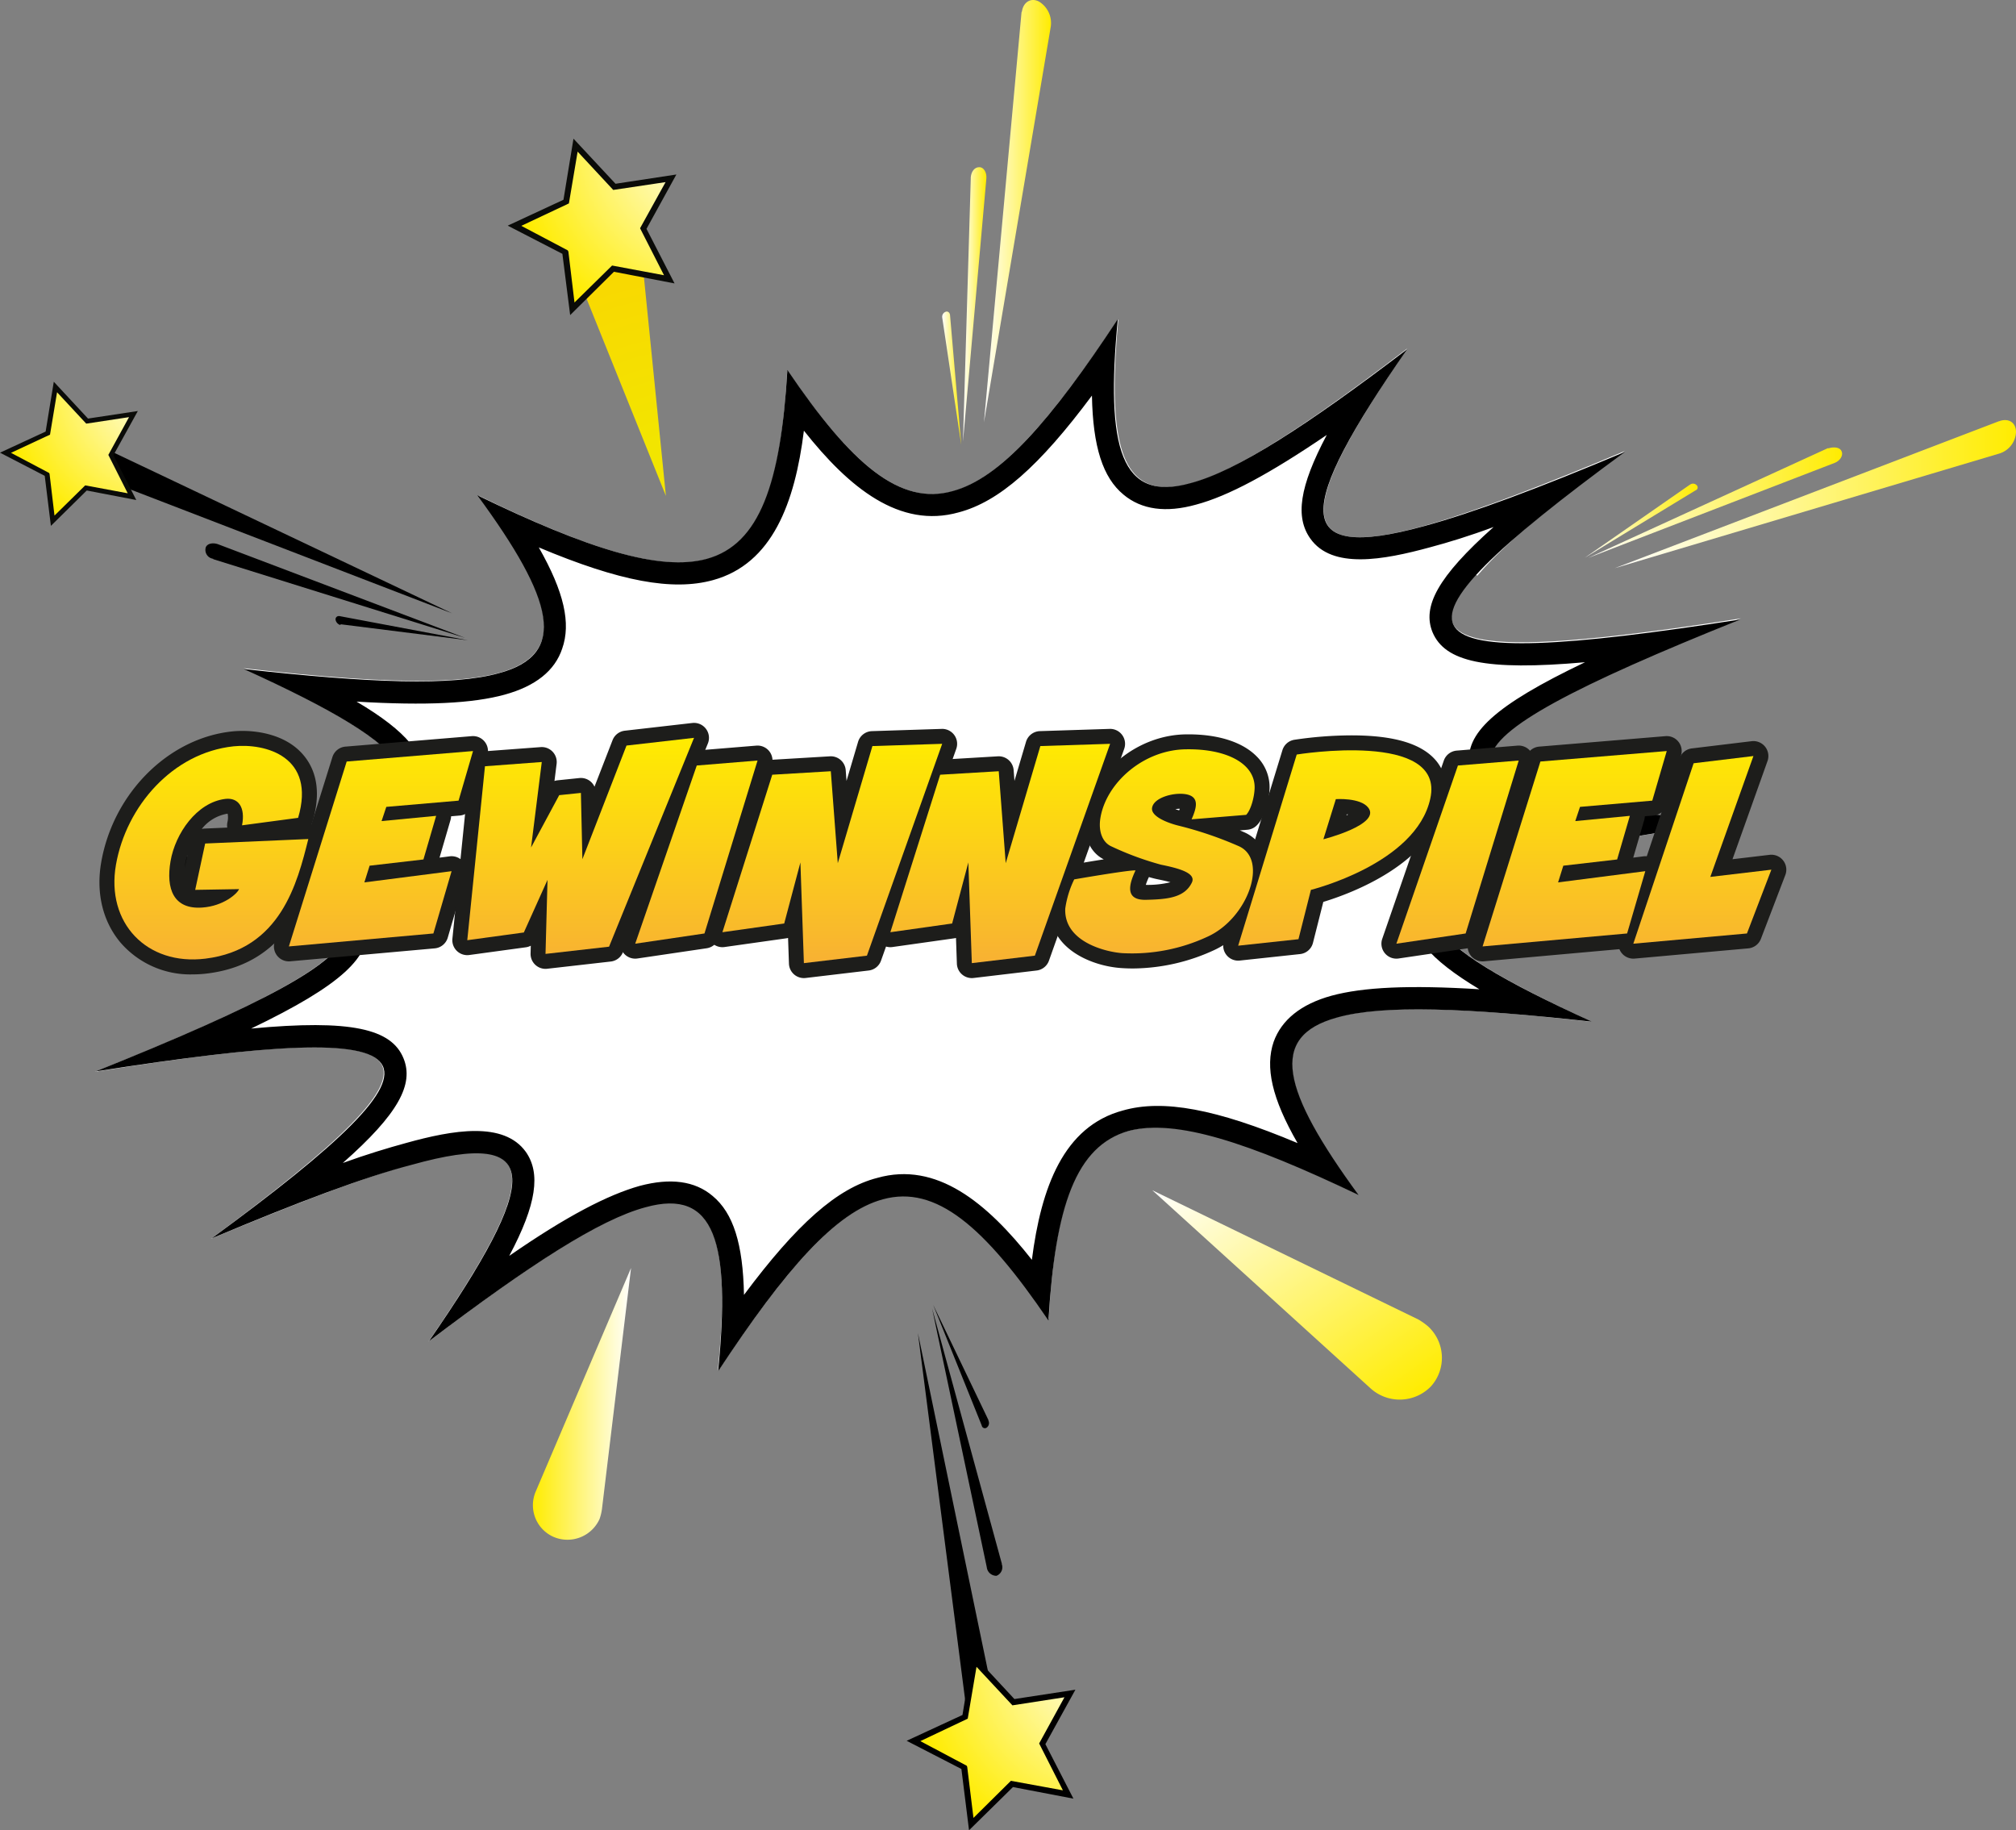 <svg xmlns="http://www.w3.org/2000/svg" xmlns:xlink="http://www.w3.org/1999/xlink" viewBox="0 0 404.562 367.233"><rect x="0" y="0" width="404.562" height="367.233" fill="#808080" stroke="none"/><defs><style>.a{fill:url(#a);}.b{fill:url(#b);}.c{fill:url(#c);}.d{fill:url(#d);}.e{fill:url(#e);}.f{fill:url(#f);}.g{fill:url(#g);}.h{fill:url(#h);}.i{fill:url(#i);}.j{fill:url(#j);}.k{fill:#0a0b08;}.l{fill:#fff;}.m{fill:url(#k);}.n{fill:url(#l);}.o{fill:#1d1d1b;}.p{fill:url(#m);}</style><radialGradient id="a" cx="170.23" cy="161.244" r="109.428" gradientTransform="matrix(0.997, -0.083, 0.083, 0.997, -47.55, -46.103)" gradientUnits="userSpaceOnUse"><stop offset="0.113" stop-color="#f2e500"/><stop offset="0.753" stop-color="#ffcb03"/></radialGradient><linearGradient id="b" x1="303.017" y1="128.787" x2="367.457" y2="128.787" gradientTransform="matrix(0.572, 0.82, -0.82, 0.572, 175.83, -91.995)" gradientUnits="userSpaceOnUse"><stop offset="0" stop-color="#fff"/><stop offset="1" stop-color="#ffec00"/></linearGradient><linearGradient id="c" x1="146.34" y1="341.11" x2="126.695" y2="339.471" gradientTransform="matrix(0.997, -0.083, 0.083, 0.997, -47.55, -46.103)" xlink:href="#b"/><linearGradient id="d" x1="193.248" y1="61.077" x2="197.952" y2="61.077" gradientTransform="matrix(1, 0, 0, 1, 0, 0)" xlink:href="#b"/><linearGradient id="e" x1="189.081" y1="75.872" x2="192.898" y2="75.872" gradientTransform="matrix(1, 0, 0, 1, 0, 0)" xlink:href="#b"/><linearGradient id="f" x1="197.454" y1="42.374" x2="210.912" y2="42.374" gradientTransform="matrix(1, 0, 0, 1, 0, 0)" xlink:href="#b"/><linearGradient id="g" x1="318.711" y1="100.86" x2="369.666" y2="100.86" gradientTransform="matrix(1, 0, 0, 1, 0, 0)" xlink:href="#b"/><linearGradient id="h" x1="318.014" y1="104.483" x2="340.683" y2="104.483" gradientTransform="matrix(1, 0, 0, 1, 0, 0)" xlink:href="#b"/><linearGradient id="i" x1="324.013" y1="99.15" x2="404.562" y2="99.15" gradientTransform="matrix(1, 0, 0, 1, 0, 0)" xlink:href="#b"/><radialGradient id="j" cx="57.621" cy="214.049" r="33.173" gradientTransform="matrix(0.572, 0.82, -0.82, 0.572, 176.111, -92.274)" xlink:href="#b"/><radialGradient id="k" cx="80.353" cy="96.519" r="40.568" gradientTransform="matrix(0.572, 0.82, -0.82, 0.572, 176.111, -92.274)" xlink:href="#b"/><radialGradient id="l" cx="375.487" cy="204.772" r="40.593" gradientTransform="matrix(0.572, 0.82, -0.82, 0.572, 176.111, -92.274)" xlink:href="#b"/><linearGradient id="m" x1="184.851" y1="199.419" x2="184.851" y2="154.216" gradientTransform="translate(4.363 -6.172)" gradientUnits="userSpaceOnUse"><stop offset="0" stop-color="#f8b133"/><stop offset="1" stop-color="#ffec00"/></linearGradient></defs><path d="M42.859,112.217l50.513,15.783L43.797,109.214c-1.13-.413-2.295-.129-2.522.678a1.793,1.793,0,0,0,1.508,2.225C42.793,112.223,42.859,112.217,42.859,112.217Z"/><path d="M68.405,125.261l25.486,3.204L68.365,123.661c-.616-.176-1.031.126-1.029.634a1.349,1.349,0,0,0,.92,1.099Z"/><path d="M13.679,93.399l77.05,29.665L17.945,88.488a5.134,5.134,0,0,0-5.429.894,2.277,2.277,0,0,0,.99,3.858C13.585,93.233,13.666,93.4,13.679,93.399Z"/><path class="a" d="M129.087,54.292,133.632,99.503,116.68,57.371a6.472,6.472,0,1,1,12.006-4.835A4.038,4.038,0,0,1,129.087,54.292Z"/><path class="b" d="M284.654,264.763l-53.418-25.947,43.919,39.856a8.723,8.723,0,0,0,12.019-.521,8.56,8.56,0,0,0-.602-12.025A13.663,13.663,0,0,0,284.654,264.763Z"/><path class="c" d="M120.8,302.767l5.838-48.36-19.138,44.876a6.946,6.946,0,0,0,3.618,9.101,7.071,7.071,0,0,0,9.197-3.599A9.939,9.939,0,0,0,120.8,302.767Z"/><path class="d" d="M194.815,35.666l-1.568,52.947,4.693-52.793c.108-1.265-.563-2.264-1.365-2.277-.964-.026-1.656.806-1.766,2.044C194.809,35.586,194.776,35.669,194.815,35.666Z"/><path class="e" d="M189.091,63.767l3.807,25.463L190.65,63.236c-.039-.464-.39-.836-.846-.691a1.061,1.061,0,0,0-.718,1.155Z"/><path class="f" d="M204.992,2.491l-7.538,82.258L210.874,5.273A5.045,5.045,0,0,0,208.525.327c-1.568-.858-3.15.036-3.443,1.957A.935.935,0,0,0,204.992,2.491Z"/><path class="g" d="M366.805,89.924l-48.094,22.018,49.438-19.058c1.087-.411,1.798-1.499,1.408-2.335-.307-.789-1.496-.944-2.616-.596A.523.523,0,0,0,366.805,89.924Z"/><path class="h" d="M339.088,97.272l-21.074,14.648L340.251,98.391a.609.609,0,0,0,.276-.985,1.005,1.005,0,0,0-1.376-.166Z"/><path class="i" d="M401.111,84.525,324.013,114.011l77.161-23a4.719,4.719,0,0,0,3.386-4.236c.058-1.862-1.342-2.934-3.237-2.308A.526.526,0,0,1,401.111,84.525Z"/><path d="M200.99,313.551,187.051,262.539l10.968,51.9a1.935,1.935,0,0,0,1.948,1.736,1.837,1.837,0,0,0,1.041-2.412C201.07,313.706,201.035,313.602,200.99,313.551Z"/><path d="M198.348,284.918,187.272,261.826l9.739,24.194a.635.635,0,0,0,.946.455,1.123,1.123,0,0,0,.402-1.423Z"/><path d="M200.949,348.283,184.204,267.478l10.276,79.796a5.106,5.106,0,0,0,3.741,4.177c1.767.2,2.907-1.019,2.748-2.929A.254.254,0,0,1,200.949,348.283Z"/><polygon class="j" points="26.767 83.117 22.253 91.295 26.505 99.676 17.325 97.877 10.649 104.472 9.443 95.142 1.15 90.838 9.619 86.845 11.135 77.636 17.502 84.464 26.767 83.117"/><path class="k" d="M10.214,105.51,8.977,95.475,0,90.827,9.157,86.59l1.637-9.995,6.868,7.388,9.999-1.515-4.898,8.864,4.584,8.995-9.937-1.91ZM9.85,94.894l.097.206.99,8.346,6.16-6.057,8.534,1.586-3.888-7.704,4.15-7.573-8.587,1.304-5.855-6.297-1.414,8.507L2.207,90.857Z"/><path class="l" d="M319.492,205.034c-62.963-7.131-72.617-.368-47.099,34.598-47.133-22.984-59.631-17.641-61.934,25.043-24.552-35.554-37.238-33.427-66.424,10.457,4.456-43.464-7.459-44.581-58.041-5.952,30.235-43.958,21.838-48.066-43.663-20.616,51.717-38.162,46.869-44.717-23.246-33.512C58.138,199.464,74.021,190.031,68.152,184.042c-4.631-4.436-19.994-7.496-45.973-9.563,69.625-10.189,75.429-18.113,26.739-40.393,63,7.114,72.652.311,47.149-34.629,47.104,22.96,59.536,17.622,61.917-25.094,24.527,35.582,37.192,33.524,66.435-10.324-3.974,43.316,7.438,44.489,57.982,5.89-30.236,43.944-21.797,48.062,43.672,20.561-14.167,10.305-24.26,18.694-29.611,25.018-.626-.456-.584.049-.584.049-13.776,15.161,3.015,16.432,53.449,8.525-66.131,26.474-66.498,34.573-3.042,41.061C276.61,174.735,270.813,182.739,319.492,205.034Z"/><path d="M161.326,86.413c9.065,11.466,19.21,19.717,31.061,16.39,8.064-2.129,16.131-9.186,26.738-23.429.192,10.309,2.201,16.46,6.333,19.869,3.618,3.024,8.51,3.698,14.58,2.003C246.454,99.536,254.701,95.121,266.255,87.265c-5.552,10.468-6.331,16.504-3.316,20.781,4.365,6.208,14.615,4.338,24.057,1.76,3.594-.954,7.919-2.277,12.737-4.068-11.252,10.035-14.361,15.985-12.249,21.138,2.494,5.856,10.44,7.785,30.595,5.997-18.254,8.709-24.192,14.387-23.185,20.688.786,5.585,6.501,9.102,21.138,11.928-5.06.997-9.357,1.983-12.957,3.044-9.44,2.604-19.164,6.287-19.766,13.831-.449,5.18,3.373,10.004,13.568,16.126-14.006-.875-23.357-.429-29.705,1.302-6.098,1.684-10.002,4.842-11.584,9.248-1.716,5.045-.393,11.307,4.807,20.317-16.404-6.9-27.038-8.831-35.049-6.547-11.916,3.185-16.411,15.435-18.272,29.963-9.039-11.481-19.137-19.803-31.038-16.432-8.043,2.06-16.139,9.254-26.735,23.469-.2-10.242-2.144-16.412-6.305-19.858-3.564-3.015-8.453-3.65-14.608-2.014-6.369,1.787-14.669,6.059-26.198,14.047,5.555-10.428,6.308-16.622,3.336-20.862-4.443-6.188-14.62-4.404-24.033-1.789-3.657 1-7.853,2.258-12.702,4.012,11.198-9.87,14.308-15.834,12.179-21.012-2.402-5.891-10.446-7.851-30.578-5.958,18.225-8.747,24.157-14.491,23.218-20.784-.761-5.44-6.483-9.023-21.27-11.904,5.122-.895,9.316-2.019,13.032-2.944,9.409-2.655,19.155-6.246,19.71-13.84.483-5.263-3.313-10.089-13.528-16.13,14.002.836,23.352.35,29.711-1.396,6.189-1.705,10.074-4.781,11.558-9.246,1.771-5.037.419-11.309-4.699-20.299,16.307,6.855,26.873,8.778,34.931,6.57,11.924-3.252,16.46-15.492,18.269-29.989m-3.313-12.173c-1.346,22.78-5.553,34.953-16.142,37.88-9.389,2.573-23.888-1.975-46.078-12.747,15.444,21.006,18.268,31.964,4.339,35.69-9.306,2.606-25.935,1.99-51.203-.832,35.709,16.216,42.161,24.868,15.188,32.194-9.659,2.702-23.671,5.113-42.172,7.819,63.907,6.13,63.211,14.283-2.76,40.731,70.195-11.038,74.987-4.358,23.247,33.526,17.266-7.277,30.553-12.286,40.228-14.803,26.891-7.506,25.671,3.175,3.409,35.421,20.237-15.366,34.267-24.444,43.493-26.897,13.891-3.857,17.107,6.989,14.553,32.902,13.578-20.582,23.674-31.977,33.068-34.496,10.63-2.917,20.367,5.407,33.219,24.318,1.373-22.929,5.479-35.04,16.129-38.039,9.413-2.455,23.965,2.262,46.102,12.865-15.364-21.012-18.187-31.797-4.333-35.611,9.201-2.597,25.938-1.95,51.19.833-35.642-16.195-42.08-24.848-15.275-32.267,9.681-2.597,23.782-5.069,42.277-7.707-63.916-6.236-63.16-14.287,2.747-40.73-70.164,10.955-74.896,4.337-23.15-33.627-17.265,7.277-30.569,12.261-40.352,14.907-26.861,7.383-25.709-3.306-3.36-35.492-20.184,15.375-34.216,24.427-43.51,26.872-13.916,3.872-17.024-6.969-14.553-32.902-13.591,20.582-23.628,31.892-33.083,34.471-10.609,3.009-20.349-5.342-33.215-24.279Zm66.299-10.192.106-.009Zm58.062,6.03.117-.01Z"/><polygon class="m" points="134.63 35.877 129.102 45.822 134.311 56.074 123.108 53.883 114.9 61.967 113.437 50.522 103.289 45.277 113.661 40.391 115.552 29.107 123.318 37.502 134.63 35.877"/><path class="k" d="M114.417,63.223,112.857,50.931l-10.971-5.657,11.188-5.194L115.084,27.823l8.435,9.048,12.214-1.86L129.737,45.916l5.629,10.951-12.164-2.338Zm-.496-12.996.14.242,1.227,10.223,7.543-7.415,10.421,1.949L128.445,45.797l5.119-9.257-10.502,1.571-7.146-7.686L114.164,40.817l-9.55,4.497Z"/><polygon class="n" points="214.713 339.869 209.163 349.869 214.381 360.067 203.194 357.901 194.972 365.987 193.512 354.569 183.363 349.324 193.736 344.451 195.597 333.128 203.363 341.511 214.713 339.869"/><path d="M194.462,367.233l-1.533-12.295L181.944,349.283l11.202-5.183,2.011-12.243L203.566,340.906l12.24-1.874-6.022,10.92,5.628,10.938-12.136-2.325Zm-.465-12.945.1.232,1.254,10.233,7.515-7.439,10.431,1.907-4.765-9.407,5.078-9.265-10.444,1.618-7.204-7.732-1.763,10.406-9.509,4.505Z"/><path class="o" d="M38.674,195.507a18.5,18.5,0,0,1-14.499-6.394c-3.567-4.246-4.938-9.976-3.859-16.134,2.425-13.834,13.46-24.86,26.24-26.218a20.99,20.99,0,0,1,2.124-.107c2.591,0,9.008.523,12.629,5.37,2.478,3.316,2.946,7.664,1.392,12.922a2.993,2.993,0,0,1-.183.47,3.001,3.001,0,0,1,2.266,3.658c-2.258,9.033-6.038,24.15-23.197,26.251A23.773,23.773,0,0,1,38.674,195.507Zm-1.063-23.967a13.295,13.295,0,0,0-.432,1.763q-.067.395-.114.772Zm7.956-8.264a8.271,8.271,0,0,0-5.077,3.049,2.985,2.985,0,0,1,.552-.076l4.565-.199A2.996,2.996,0,0,1,45.627,165.031a4.16,4.16,0,0,0,.057-1.765C45.646,163.267,45.607,163.271,45.567,163.276Z"/><path class="o" d="M57.971,192.896a3,3,0,0,1-2.863-3.896l11.601-37.101a3,3,0,0,1,2.616-2.094l25.352-2.101c.083-.007.166-.01.248-.01a3,3,0,0,1,2.88,3.839l-2.9,9.951a3,3,0,0,1-2.623,2.149l-1.759.152a2.99,2.99,0,0,1-.118.749l-2.2,7.547,2.037-.262a2.964,2.964,0,0,1,.383-.024,3,3,0,0,1,2.879,3.841L89.853,188.137a3.002,3.002,0,0,1-2.612,2.147l-29.001,2.6C58.15,192.892,58.061,192.896,57.971,192.896Z"/><path class="o" d="M109.472,194.396a3,3,0,0,1-2.999-3.081l.042-1.561a3,3,0,0,1-.987.315l-11.352,1.549a3,3,0,0,1-3.39-3.276L94.337,153.442a3,3,0,0,1,2.761-2.688l11.4-.851c.075-.005.149-.008.223-.008a3,3,0,0,1,2.977,3.373l-.43,3.433a2.971,2.971,0,0,1,.645-.14l4.351-.45a2.998,2.998,0,0,1,3.037,1.737l3.625-9.339a3,3,0,0,1,2.456-1.895l13.551-1.551a3,3,0,0,1,3.12,4.111l-17.051,41.903a3,3,0,0,1-2.44,1.85l-12.751,1.449A2.828,2.828,0,0,1,109.472,194.396Z"/><path class="o" d="M127.47,192.347a3,3,0,0,1-2.835-3.979l12.351-35.752a3,3,0,0,1,2.59-2.01l12.201-1c.082-.007.164-.01.246-.01a3,3,0,0,1,2.868,3.88l-10.651,34.701a3.001,3.001,0,0,1-2.43,2.088l-13.9,2.051A3.022,3.022,0,0,1,127.47,192.347Z"/><path class="o" d="M161.321,196.248a2.998,2.998,0,0,1-2.998-2.896l-.179-5.156a3.051,3.051,0,0,1-.354.072l-12.402,1.75a3.001,3.001,0,0,1-3.279-3.876l10.001-31.602a3,3,0,0,1,2.682-2.089l11.751-.699c.061-.004.121-.005.181-.005a3,3,0,0,1,2.989,2.773l.164,2.164,2.318-7.838a3.001,3.001,0,0,1,2.781-2.147s14.065-.452,14.097-.452A2.999,2.999,0,0,1,191.9,150.249L176.798,192.752a3.001,3.001,0,0,1-2.474,1.976l-12.65,1.5A3.063,3.063,0,0,1,161.321,196.248Z"/><path class="o" d="M195.021,196.248a2.998,2.998,0,0,1-2.998-2.896l-.179-5.156a3.051,3.051,0,0,1-.354.072l-12.4,1.75a3.041,3.041,0,0,1-.42.029,3.001,3.001,0,0,1-2.86-3.905l10.001-31.602a3,3,0,0,1,2.682-2.089l11.75-.699c.061-.004.121-.005.181-.005a3,3,0,0,1,2.989,2.773l.164,2.164,2.318-7.838a3,3,0,0,1,2.78-2.148s14.065-.452,14.098-.452a3,3,0,0,1,2.827,4.004l-15.101,42.503a3.001,3.001,0,0,1-2.474,1.976l-12.652,1.5A3.063,3.063,0,0,1,195.021,196.248Z"/><path class="o" d="M227.35,194.319c-.767,0-1.535-.026-2.286-.078-5.933-.373-14.654-3.898-14.29-12.078a21.254,21.254,0,0,1,2.099-7.028,2.999,2.999,0,0,1,2.186-1.645c1.229-.213,3.86-.664,6.443-1.066-2.84-1.429-4.275-4.82-3.643-8.754,1.46-8.949,10.542-16.269,20.246-16.325l.409-.002c6.02,0,10.876,1.574,13.676,4.433a8.703,8.703,0,0,1,2.582,6.382c-.052,2.023-.78,5.664-2.579,7.461a2.999,2.999,0,0,1-1.874.867l-1.513.125q.514.217,1.021.439a7.996,7.996,0,0,1,4.61,7.665c.021,6.12-4.703,13.106-10.757,15.905A39.287,39.287,0,0,1,227.35,194.319Zm3.21-18.341a11.449,11.449,0,0,0-.624,1.568,19.038,19.038,0,0,0,4.948-.532c-.625-.168-1.442-.361-2.509-.578C231.834,176.328,231.232,176.176,230.56,175.978Zm5.312-13.626c.237.084.489.165.754.242q.07-.177.123-.323A6.243,6.243,0,0,0,235.871,162.352Z"/><path class="o" d="M248.469,192.748a3,3,0,0,1-2.868-3.879l11.751-38.353a2.999,2.999,0,0,1,2.382-2.082,78.92,78.92,0,0,1,11.473-.888c8.685,0,14.284,1.717,17.118,5.25a9.216,9.216,0,0,1,1.626,8.099c-2.718,12.492-18.933,18.411-24.396,20.069l-2.076,8.218a2.997,2.997,0,0,1-2.588,2.248l-12.101,1.301A2.934,2.934,0,0,1,248.469,192.748Zm21.734-29.155c.118-.056.231-.111.342-.166-.09-.012-.183-.023-.279-.034Z"/><path class="o" d="M280.219,192.347a3,3,0,0,1-2.836-3.979l12.352-35.752a3.001,3.001,0,0,1,2.591-2.01l12.2-1c.082-.007.164-.01.245-.01a3,3,0,0,1,2.868,3.88l-10.65,34.701a3,3,0,0,1-2.431,2.088l-13.901,2.051A2.998,2.998,0,0,1,280.219,192.347Z"/><path class="o" d="M297.52,192.896a3.001,3.001,0,0,1-2.863-3.896l11.601-37.101a2.999,2.999,0,0,1,2.615-2.094l25.352-2.101c.083-.007.166-.01.248-.01a3,3,0,0,1,2.88,3.839l-2.9,9.951a2.999,2.999,0,0,1-2.622,2.149l-1.759.152a2.992,2.992,0,0,1-.119.749l-2.2,7.547,2.037-.262a3,3,0,0,1,3.263,3.816l-3.65,12.5a3.001,3.001,0,0,1-2.612,2.147l-29.001,2.6C297.697,192.892,297.608,192.896,297.52,192.896Z"/><path class="o" d="M327.769,192.347a3.001,3.001,0,0,1-2.846-3.951l12.101-36.203a3.001,3.001,0,0,1,2.485-2.027l12.001-1.45a3.101,3.101,0,0,1,.36-.021,2.999,2.999,0,0,1,2.825,4.008L347.67,172.399l7.447-.881a2.956,2.956,0,0,1,.353-.021,3,3,0,0,1,2.802,4.072l-4.899,12.8a2.999,2.999,0,0,1-2.533,1.916l-22.802,2.051C327.947,192.343,327.857,192.347,327.769,192.347Z"/><path class="p" d="M41.223,192.347c-11.75,1.449-20.001-7.15-17.951-18.851,2.051-11.701,11.352-22.451,23.602-23.752,6.351-.649,16.602,2,12.951,14.352l-11.251,1.5c.7-3.65-.75-5.601-3.35-5.301-5.751.7-10.051,6.95-11.001,12.501-.95,5.55.6,9.7,6.351,9.301,4.3-.3,7.05-2.801,7.4-3.7l-8.801.149,2-9.3,20.701-.9C59.674,177.147,56.324,190.498,41.223,192.347Z"/><path class="p" d="M92.023,160.646l-14.501,1.25-.95,2.85,10.951-1.05-2.551,8.751-10.801,1.25-1.05,3.35,17.501-2.25-3.65,12.5-29.001,2.6,11.601-37.101,25.352-2.101Z"/><path class="p" d="M122.223,189.947l-12.751,1.449.4-14.85-4.75,10.551-11.352,1.549,3.551-34.901,11.4-.851-2.15,17.151,5.65-10.501,4.351-.45.3,13.301,8.851-22.801,13.551-1.551Z"/><path class="p" d="M141.371,187.297l-13.9,2.051,12.351-35.752,12.201-1Z"/><path class="p" d="M173.972,191.748l-12.65,1.5-.7-20.202-3.25,12.25-12.401,1.75,10.001-31.602,11.751-.699,1.399,18.451,6.951-23.502,14.001-.45Z"/><path class="p" d="M207.672,191.748l-12.651,1.5-.699-20.202-3.251,12.25-12.4,1.75,10.001-31.602,11.75-.699,1.4,18.451,6.95-23.502,14.001-.45Z"/><path class="p" d="M250.072,163.495l-10.95.9c1.05-2.4,1.75-4.801-1.65-5.101-2.351-.2-5.801.8-6.25,2.65-.501,1.85,3.2,3.2,5.2,3.7a74.5,74.5,0,0,1,12.2,4.15c5.95,2.7,1.801,14.401-6.2,18.1a35.889,35.889,0,0,1-17.151,3.352c-3.2-.201-11.801-2.201-11.5-8.951a19.459,19.459,0,0,1,1.8-5.851s10.95-1.9,12.301-1.801c-1.351,2.851-2.15,6.001,2.1,5.9,4.101-.1,7.701-.35,9.201-3.45.95-1.95-2.75-2.899-6.2-3.6a60.421,60.421,0,0,1-9.901-3.65c-1.75-.75-2.7-2.9-2.25-5.7,1.15-7.051,8.65-13.751,17.302-13.801,8.2-.101,13.75,2.95,13.65,7.75C251.723,160.045,250.973,162.596,250.072,163.495Z"/><path class="p" d="M263.07,178.546l-2.501,9.901-12.101,1.301,11.751-38.353s29.852-4.9,26.802,8.851C284.171,173.346,263.07,178.546,263.07,178.546Zm5-18.201-2.5,8.051s11.65-2.95,9-6.351C272.971,159.995,268.07,160.345,268.07,160.345Z"/><path class="p" d="M294.12,187.297l-13.901,2.051,12.352-35.752,12.2-1Z"/><path class="p" d="M331.571,160.646l-14.501,1.25-.95,2.85,10.951-1.05-2.551,8.751-10.801,1.25L312.67,177.046l17.501-2.25-3.65,12.5-29.001,2.6,11.601-37.101,25.352-2.101Z"/><path class="p" d="M350.57,187.297l-22.802,2.051,12.101-36.203,12.001-1.45-8.65,24.252,12.25-1.45Z"/></svg>